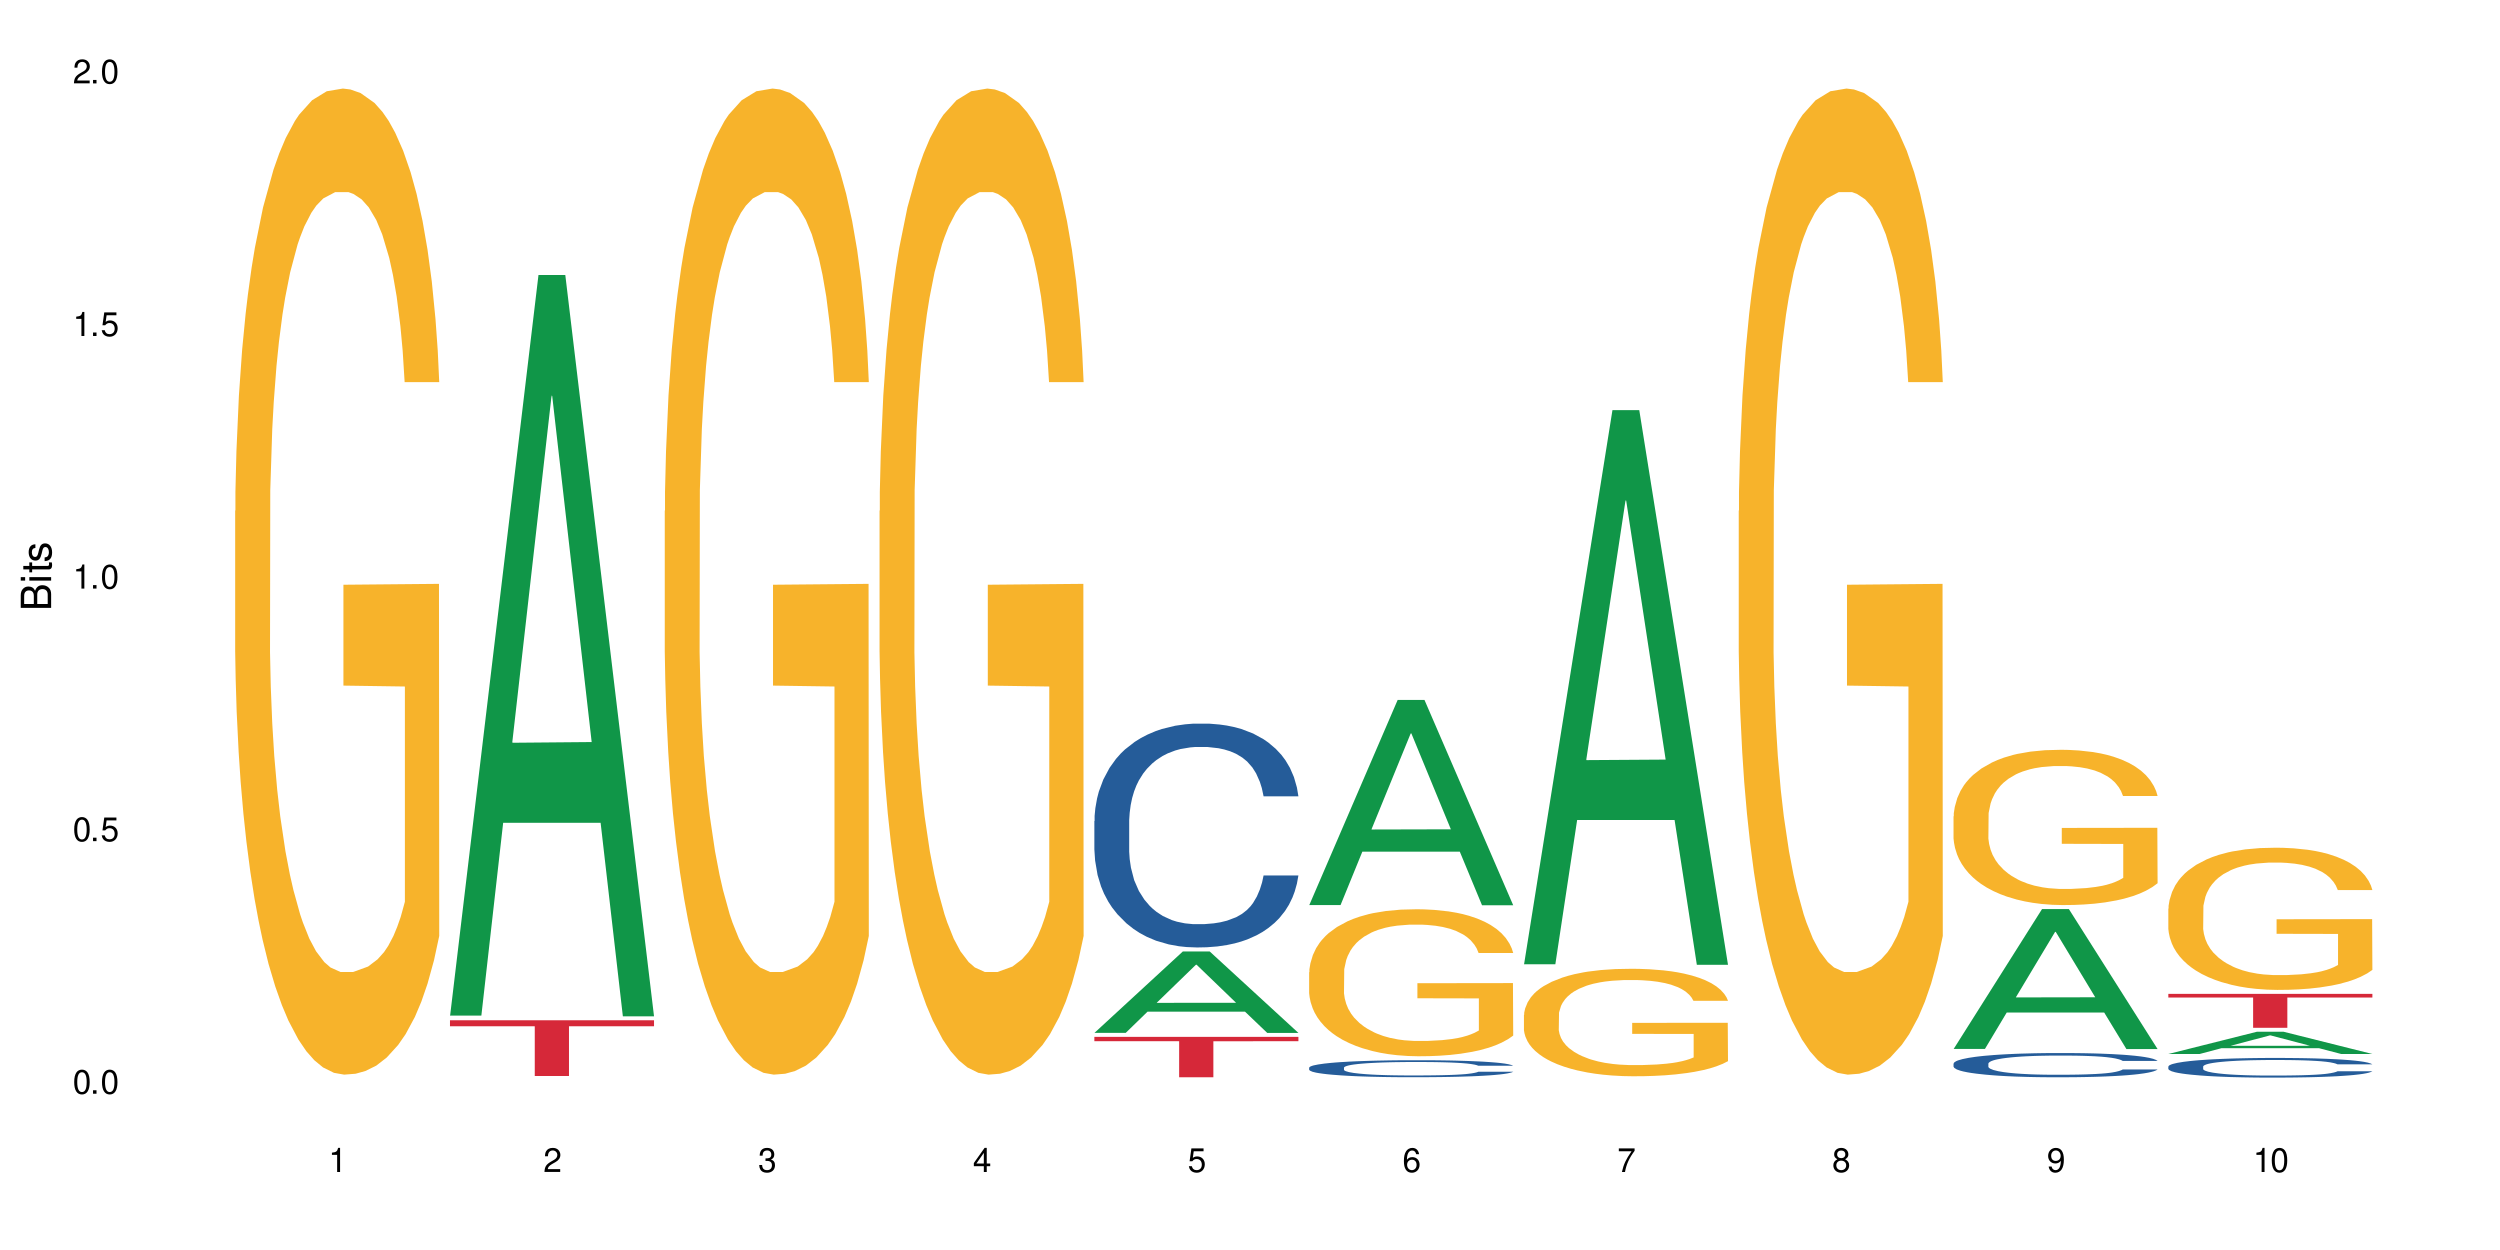 <?xml version="1.0" encoding="UTF-8"?>
<svg xmlns="http://www.w3.org/2000/svg" xmlns:xlink="http://www.w3.org/1999/xlink" width="720" height="360" viewBox="0 0 720 360">
<defs>
<g>
<g id="glyph-0-0">
</g>
<g id="glyph-0-1">
<path d="M 2.641 -6.938 C 2 -6.938 1.422 -6.656 1.078 -6.172 C 0.641 -5.562 0.406 -4.641 0.406 -3.359 C 0.406 -1.016 1.188 0.219 2.641 0.219 C 4.078 0.219 4.859 -1.016 4.859 -3.297 C 4.859 -4.641 4.656 -5.547 4.203 -6.172 C 3.844 -6.656 3.281 -6.938 2.641 -6.938 Z M 2.641 -6.188 C 3.547 -6.188 4 -5.25 4 -3.375 C 4 -1.406 3.562 -0.484 2.625 -0.484 C 1.734 -0.484 1.281 -1.438 1.281 -3.344 C 1.281 -5.25 1.734 -6.188 2.641 -6.188 Z M 2.641 -6.188 "/>
</g>
<g id="glyph-0-2">
<path d="M 1.828 -1 L 0.828 -1 L 0.828 0 L 1.828 0 Z M 1.828 -1 "/>
</g>
<g id="glyph-0-3">
<path d="M 4.562 -6.797 L 1.062 -6.797 L 0.547 -3.094 L 1.328 -3.094 C 1.719 -3.562 2.047 -3.734 2.578 -3.734 C 3.484 -3.734 4.062 -3.109 4.062 -2.094 C 4.062 -1.125 3.484 -0.531 2.578 -0.531 C 1.828 -0.531 1.375 -0.906 1.188 -1.672 L 0.328 -1.672 C 0.453 -1.109 0.547 -0.844 0.75 -0.594 C 1.125 -0.078 1.828 0.219 2.594 0.219 C 3.969 0.219 4.922 -0.781 4.922 -2.219 C 4.922 -3.562 4.031 -4.484 2.719 -4.484 C 2.25 -4.484 1.859 -4.359 1.469 -4.062 L 1.734 -5.969 L 4.562 -5.969 Z M 4.562 -6.797 "/>
</g>
<g id="glyph-0-4">
<path d="M 2.484 -4.938 L 2.484 0 L 3.328 0 L 3.328 -6.938 L 2.766 -6.938 C 2.469 -5.875 2.281 -5.734 0.984 -5.562 L 0.984 -4.938 Z M 2.484 -4.938 "/>
</g>
<g id="glyph-0-5">
<path d="M 4.859 -0.828 L 1.281 -0.828 C 1.359 -1.406 1.672 -1.781 2.5 -2.281 L 3.469 -2.828 C 4.406 -3.344 4.906 -4.062 4.906 -4.906 C 4.906 -5.484 4.672 -6.031 4.266 -6.406 C 3.859 -6.766 3.375 -6.938 2.719 -6.938 C 1.859 -6.938 1.219 -6.625 0.844 -6.031 C 0.609 -5.672 0.5 -5.234 0.484 -4.531 L 1.328 -4.531 C 1.359 -5.016 1.406 -5.281 1.531 -5.516 C 1.75 -5.938 2.188 -6.203 2.703 -6.203 C 3.469 -6.203 4.031 -5.641 4.031 -4.891 C 4.031 -4.344 3.719 -3.859 3.125 -3.516 L 2.234 -3 C 0.812 -2.172 0.406 -1.531 0.328 -0.016 L 4.859 -0.016 Z M 4.859 -0.828 "/>
</g>
<g id="glyph-0-6">
<path d="M 2.125 -3.188 L 2.578 -3.188 C 3.5 -3.188 3.984 -2.766 3.984 -1.922 C 3.984 -1.062 3.469 -0.531 2.594 -0.531 C 1.656 -0.531 1.203 -1 1.156 -2.016 L 0.312 -2.016 C 0.344 -1.453 0.438 -1.094 0.609 -0.781 C 0.953 -0.109 1.625 0.219 2.547 0.219 C 3.953 0.219 4.859 -0.625 4.859 -1.938 C 4.859 -2.828 4.516 -3.297 3.703 -3.594 C 4.344 -3.844 4.656 -4.328 4.656 -5.031 C 4.656 -6.219 3.875 -6.938 2.578 -6.938 C 1.203 -6.938 0.484 -6.172 0.453 -4.703 L 1.297 -4.703 C 1.312 -5.125 1.344 -5.359 1.453 -5.578 C 1.641 -5.969 2.062 -6.203 2.594 -6.203 C 3.344 -6.203 3.797 -5.75 3.797 -5 C 3.797 -4.516 3.609 -4.219 3.25 -4.047 C 3.016 -3.953 2.703 -3.922 2.125 -3.906 Z M 2.125 -3.188 "/>
</g>
<g id="glyph-0-7">
<path d="M 3.141 -1.672 L 3.141 0 L 3.984 0 L 3.984 -1.672 L 4.984 -1.672 L 4.984 -2.438 L 3.984 -2.438 L 3.984 -6.938 L 3.359 -6.938 L 0.266 -2.578 L 0.266 -1.672 Z M 3.141 -2.438 L 1 -2.438 L 3.141 -5.5 Z M 3.141 -2.438 "/>
</g>
<g id="glyph-0-8">
<path d="M 4.781 -5.125 C 4.609 -6.266 3.891 -6.938 2.844 -6.938 C 2.094 -6.938 1.422 -6.578 1.031 -5.953 C 0.594 -5.266 0.406 -4.422 0.406 -3.172 C 0.406 -2 0.578 -1.25 0.984 -0.641 C 1.359 -0.078 1.953 0.219 2.703 0.219 C 3.984 0.219 4.922 -0.75 4.922 -2.094 C 4.922 -3.375 4.062 -4.281 2.844 -4.281 C 2.172 -4.281 1.641 -4.031 1.281 -3.516 C 1.281 -5.234 1.828 -6.188 2.797 -6.188 C 3.391 -6.188 3.797 -5.797 3.938 -5.125 Z M 2.734 -3.531 C 3.547 -3.531 4.062 -2.953 4.062 -2.031 C 4.062 -1.156 3.484 -0.531 2.703 -0.531 C 1.922 -0.531 1.328 -1.188 1.328 -2.078 C 1.328 -2.938 1.906 -3.531 2.734 -3.531 Z M 2.734 -3.531 "/>
</g>
<g id="glyph-0-9">
<path d="M 4.984 -6.797 L 0.438 -6.797 L 0.438 -5.969 L 4.109 -5.969 C 2.5 -3.656 1.828 -2.234 1.328 0 L 2.219 0 C 2.594 -2.172 3.453 -4.047 4.984 -6.094 Z M 4.984 -6.797 "/>
</g>
<g id="glyph-0-10">
<path d="M 3.75 -3.656 C 4.469 -4.094 4.688 -4.438 4.688 -5.078 C 4.688 -6.172 3.844 -6.938 2.641 -6.938 C 1.438 -6.938 0.594 -6.172 0.594 -5.094 C 0.594 -4.438 0.812 -4.094 1.516 -3.656 C 0.734 -3.266 0.359 -2.703 0.359 -1.922 C 0.359 -0.656 1.281 0.219 2.641 0.219 C 3.984 0.219 4.922 -0.656 4.922 -1.922 C 4.922 -2.703 4.531 -3.266 3.75 -3.656 Z M 2.641 -6.188 C 3.359 -6.188 3.812 -5.75 3.812 -5.062 C 3.812 -4.406 3.344 -3.984 2.641 -3.984 C 1.922 -3.984 1.453 -4.406 1.453 -5.078 C 1.453 -5.75 1.922 -6.188 2.641 -6.188 Z M 2.641 -3.266 C 3.484 -3.266 4.062 -2.719 4.062 -1.906 C 4.062 -1.078 3.484 -0.531 2.625 -0.531 C 1.797 -0.531 1.219 -1.094 1.219 -1.906 C 1.219 -2.719 1.781 -3.266 2.641 -3.266 Z M 2.641 -3.266 "/>
</g>
<g id="glyph-0-11">
<path d="M 0.516 -1.578 C 0.672 -0.453 1.406 0.219 2.438 0.219 C 3.188 0.219 3.859 -0.141 4.266 -0.766 C 4.688 -1.453 4.891 -2.297 4.891 -3.547 C 4.891 -4.719 4.703 -5.453 4.312 -6.078 C 3.938 -6.641 3.344 -6.938 2.594 -6.938 C 1.297 -6.938 0.359 -5.969 0.359 -4.625 C 0.359 -3.344 1.234 -2.453 2.453 -2.453 C 3.094 -2.453 3.578 -2.672 4.016 -3.203 C 4 -1.484 3.469 -0.531 2.5 -0.531 C 1.906 -0.531 1.484 -0.906 1.359 -1.578 Z M 2.578 -6.203 C 3.375 -6.203 3.969 -5.531 3.969 -4.641 C 3.969 -3.797 3.391 -3.188 2.547 -3.188 C 1.734 -3.188 1.234 -3.766 1.234 -4.688 C 1.234 -5.562 1.797 -6.203 2.578 -6.203 Z M 2.578 -6.203 "/>
</g>
<g id="glyph-1-0">
</g>
<g id="glyph-1-1">
<path d="M 0 -0.953 L 0 -4.891 C 0 -5.719 -0.234 -6.344 -0.734 -6.797 C -1.188 -7.234 -1.812 -7.469 -2.5 -7.469 C -3.547 -7.469 -4.188 -7 -4.625 -5.875 C -4.984 -6.688 -5.625 -7.094 -6.531 -7.094 C -7.172 -7.094 -7.734 -6.859 -8.141 -6.391 C -8.562 -5.922 -8.75 -5.344 -8.75 -4.5 L -8.75 -0.953 Z M -4.984 -2.062 L -7.766 -2.062 L -7.766 -4.219 C -7.766 -4.844 -7.688 -5.203 -7.453 -5.5 C -7.219 -5.812 -6.859 -5.969 -6.375 -5.969 C -5.891 -5.969 -5.531 -5.812 -5.297 -5.5 C -5.062 -5.203 -4.984 -4.844 -4.984 -4.219 Z M -0.984 -2.062 L -4 -2.062 L -4 -4.781 C -4 -5.766 -3.438 -6.359 -2.484 -6.359 C -1.547 -6.359 -0.984 -5.766 -0.984 -4.781 Z M -0.984 -2.062 "/>
</g>
<g id="glyph-1-2">
<path d="M -6.281 -1.797 L -6.281 -0.797 L 0 -0.797 L 0 -1.797 Z M -8.75 -1.797 L -8.75 -0.797 L -7.484 -0.797 L -7.484 -1.797 Z M -8.75 -1.797 "/>
</g>
<g id="glyph-1-3">
<path d="M -6.281 -3.047 L -6.281 -2.016 L -8.016 -2.016 L -8.016 -1.016 L -6.281 -1.016 L -6.281 -0.172 L -5.469 -0.172 L -5.469 -1.016 L -0.719 -1.016 C -0.078 -1.016 0.281 -1.453 0.281 -2.234 C 0.281 -2.5 0.25 -2.719 0.188 -3.047 L -0.641 -3.047 C -0.609 -2.906 -0.594 -2.766 -0.594 -2.562 C -0.594 -2.141 -0.719 -2.016 -1.156 -2.016 L -5.469 -2.016 L -5.469 -3.047 Z M -6.281 -3.047 "/>
</g>
<g id="glyph-1-4">
<path d="M -4.531 -5.25 C -5.766 -5.25 -6.469 -4.422 -6.469 -2.969 C -6.469 -1.516 -5.719 -0.562 -4.547 -0.562 C -3.562 -0.562 -3.094 -1.062 -2.734 -2.562 L -2.516 -3.484 C -2.344 -4.188 -2.094 -4.469 -1.641 -4.469 C -1.047 -4.469 -0.641 -3.875 -0.641 -3 C -0.641 -2.453 -0.797 -2 -1.062 -1.75 C -1.25 -1.594 -1.422 -1.531 -1.875 -1.469 L -1.875 -0.406 C -0.422 -0.453 0.281 -1.266 0.281 -2.922 C 0.281 -4.5 -0.5 -5.516 -1.719 -5.516 C -2.656 -5.516 -3.172 -4.984 -3.469 -3.734 L -3.703 -2.766 C -3.891 -1.953 -4.156 -1.609 -4.594 -1.609 C -5.188 -1.609 -5.547 -2.125 -5.547 -2.938 C -5.547 -3.75 -5.203 -4.172 -4.531 -4.203 Z M -4.531 -5.25 "/>
</g>
</g>
</defs>
<rect x="-72" y="-36" width="864" height="432" fill="rgb(100%, 100%, 100%)" fill-opacity="1"/>
<path fill-rule="nonzero" fill="rgb(96.863%, 70.196%, 16.863%)" fill-opacity="1" d="M 67.73 147.141 L 67.801 146.883 L 67.801 141.695 L 68.09 130.023 L 68.805 113.941 L 69.738 100.715 L 70.742 90.344 L 71.387 84.895 L 72.461 77.117 L 73.395 71.41 L 75.758 59.738 L 78.77 48.848 L 80.418 44.18 L 82.281 39.77 L 84.93 34.84 L 86.148 33.027 L 89.875 28.875 L 94.105 26.281 L 98.762 25.504 L 100.914 25.766 L 103.852 26.801 L 107.863 29.652 L 110.16 32.246 L 111.949 34.84 L 113.812 38.211 L 116.105 43.398 L 118.258 49.625 L 119.977 55.848 L 121.695 63.629 L 123.129 71.93 L 124.348 81.004 L 125.422 91.898 L 126.07 100.977 L 126.5 110.055 L 116.535 110.055 L 115.965 100.977 L 115.32 93.973 L 114.242 85.414 L 113.168 79.191 L 112.094 74.262 L 110.086 67.52 L 108.367 63.371 L 106.215 59.738 L 104.137 57.406 L 101.773 55.848 L 100.34 55.328 L 96.543 55.328 L 93.102 57.145 L 91.094 59.219 L 89.66 61.297 L 87.656 65.184 L 86.438 68.297 L 85.719 70.371 L 83.57 78.414 L 82.137 85.676 L 81.348 90.602 L 80.344 98.383 L 79.629 105.383 L 78.84 115.758 L 78.41 123.539 L 77.836 141.176 L 77.766 187.859 L 77.98 197.715 L 78.41 208.348 L 78.984 217.684 L 79.844 227.539 L 80.703 235.059 L 82.207 245.176 L 83.496 251.918 L 84.5 256.328 L 86.438 263.328 L 87.227 265.664 L 89.09 270.332 L 91.023 273.965 L 93.387 277.074 L 95.18 278.633 L 98.047 279.93 L 101.703 279.93 L 106 278.371 L 108.727 276.297 L 110.59 274.223 L 111.809 272.406 L 113.312 269.555 L 114.387 266.961 L 115.391 264.109 L 116.609 259.699 L 116.609 197.715 L 98.906 197.453 L 98.906 168.406 L 126.426 168.148 L 126.5 269.555 L 124.992 276.559 L 123.129 283.301 L 121.34 288.488 L 119.477 292.895 L 116.824 297.824 L 114.672 300.938 L 111.375 304.566 L 108.367 306.902 L 105.215 308.457 L 102.418 309.234 L 99.121 309.496 L 96.184 308.977 L 93.031 307.418 L 90.52 305.344 L 88.227 302.75 L 85.934 299.379 L 83.066 293.934 L 81.203 289.523 L 79.27 284.078 L 77.336 277.594 L 75.613 270.59 L 74.469 265.145 L 73.32 258.922 L 72.102 251.141 L 70.957 242.324 L 70.098 234.281 L 69.309 225.207 L 68.734 216.648 L 68.16 204.977 L 67.875 195.641 L 67.73 187.598 Z M 67.73 147.141 "/>
<path fill-rule="nonzero" fill="rgb(6.275%, 58.824%, 28.235%)" fill-opacity="1" d="M 129.594 292.496 L 129.656 292.297 L 155.082 79.195 L 162.805 79.195 L 188.359 292.699 L 179.383 292.699 L 172.977 236.965 L 144.91 236.965 L 138.633 292.496 L 129.594 292.496 L 147.613 213.914 L 170.402 213.711 L 159.039 114.078 L 158.914 113.879 L 158.789 114.48 L 147.547 213.711 L 147.613 213.914 Z M 129.594 292.496 "/>
<path fill-rule="nonzero" fill="rgb(83.922%, 15.686%, 22.353%)" fill-opacity="1" d="M 129.594 293.84 L 188.359 293.84 L 188.359 295.559 L 163.867 295.574 L 163.867 309.887 L 154.012 309.887 L 154.012 295.59 L 153.871 295.559 L 129.594 295.559 Z M 129.594 293.84 "/>
<path fill-rule="nonzero" fill="rgb(96.863%, 70.196%, 16.863%)" fill-opacity="1" d="M 191.453 147.141 L 191.523 146.883 L 191.523 141.695 L 191.812 130.023 L 192.527 113.941 L 193.461 100.715 L 194.461 90.344 L 195.109 84.895 L 196.184 77.117 L 197.113 71.41 L 199.48 59.738 L 202.488 48.848 L 204.137 44.18 L 206 39.77 L 208.652 34.84 L 209.871 33.027 L 213.598 28.875 L 217.828 26.281 L 222.484 25.504 L 224.637 25.766 L 227.574 26.801 L 231.586 29.652 L 233.879 32.246 L 235.672 34.84 L 237.535 38.211 L 239.828 43.398 L 241.98 49.625 L 243.699 55.848 L 245.418 63.629 L 246.852 71.93 L 248.07 81.004 L 249.145 91.898 L 249.789 100.977 L 250.219 110.055 L 240.258 110.055 L 239.684 100.977 L 239.039 93.973 L 237.965 85.414 L 236.891 79.191 L 235.816 74.262 L 233.809 67.52 L 232.09 63.371 L 229.938 59.738 L 227.859 57.406 L 225.496 55.848 L 224.062 55.328 L 220.262 55.328 L 216.824 57.145 L 214.816 59.219 L 213.383 61.297 L 211.375 65.184 L 210.156 68.297 L 209.441 70.371 L 207.293 78.414 L 205.859 85.676 L 205.07 90.602 L 204.066 98.383 L 203.348 105.383 L 202.562 115.758 L 202.133 123.539 L 201.559 141.176 L 201.484 187.859 L 201.703 197.715 L 202.133 208.348 L 202.703 217.684 L 203.566 227.539 L 204.426 235.059 L 205.93 245.176 L 207.219 251.918 L 208.223 256.328 L 210.156 263.328 L 210.945 265.664 L 212.809 270.332 L 214.746 273.965 L 217.109 277.074 L 218.902 278.633 L 221.77 279.93 L 225.422 279.93 L 229.723 278.371 L 232.445 276.297 L 234.309 274.223 L 235.527 272.406 L 237.035 269.555 L 238.109 266.961 L 239.113 264.109 L 240.332 259.699 L 240.332 197.715 L 222.629 197.453 L 222.629 168.406 L 250.148 168.148 L 250.219 269.555 L 248.715 276.559 L 246.852 283.301 L 245.059 288.488 L 243.195 292.895 L 240.547 297.824 L 238.395 300.938 L 235.098 304.566 L 232.09 306.902 L 228.934 308.457 L 226.141 309.234 L 222.844 309.496 L 219.906 308.977 L 216.75 307.418 L 214.242 305.344 L 211.949 302.75 L 209.656 299.379 L 206.789 293.934 L 204.926 289.523 L 202.992 284.078 L 201.055 277.594 L 199.336 270.59 L 198.191 265.145 L 197.043 258.922 L 195.824 251.141 L 194.68 242.324 L 193.816 234.281 L 193.031 225.207 L 192.457 216.648 L 191.883 204.977 L 191.598 195.641 L 191.453 187.598 Z M 191.453 147.141 "/>
<path fill-rule="nonzero" fill="rgb(96.863%, 70.196%, 16.863%)" fill-opacity="1" d="M 253.312 147.141 L 253.387 146.883 L 253.387 141.695 L 253.672 130.023 L 254.387 113.941 L 255.32 100.715 L 256.324 90.344 L 256.969 84.895 L 258.043 77.117 L 258.977 71.41 L 261.34 59.738 L 264.352 48.848 L 266 44.18 L 267.863 39.77 L 270.516 34.84 L 271.73 33.027 L 275.461 28.875 L 279.688 26.281 L 284.348 25.504 L 286.496 25.766 L 289.434 26.801 L 293.449 29.652 L 295.742 32.246 L 297.531 34.84 L 299.395 38.211 L 301.691 43.398 L 303.84 49.625 L 305.559 55.848 L 307.281 63.629 L 308.715 71.93 L 309.93 81.004 L 311.008 91.898 L 311.652 100.977 L 312.082 110.055 L 302.121 110.055 L 301.547 100.977 L 300.902 93.973 L 299.824 85.414 L 298.75 79.191 L 297.676 74.262 L 295.668 67.52 L 293.949 63.371 L 291.801 59.738 L 289.723 57.406 L 287.355 55.848 L 285.922 55.328 L 282.125 55.328 L 278.684 57.145 L 276.676 59.219 L 275.242 61.297 L 273.238 65.184 L 272.02 68.297 L 271.301 70.371 L 269.152 78.414 L 267.719 85.676 L 266.93 90.602 L 265.926 98.383 L 265.211 105.383 L 264.422 115.758 L 263.992 123.539 L 263.418 141.176 L 263.348 187.859 L 263.562 197.715 L 263.992 208.348 L 264.566 217.684 L 265.426 227.539 L 266.285 235.059 L 267.789 245.176 L 269.082 251.918 L 270.082 256.328 L 272.02 263.328 L 272.809 265.664 L 274.672 270.332 L 276.605 273.965 L 278.973 277.074 L 280.762 278.633 L 283.629 279.93 L 287.285 279.93 L 291.586 278.371 L 294.309 276.297 L 296.172 274.223 L 297.391 272.406 L 298.895 269.555 L 299.969 266.961 L 300.973 264.109 L 302.191 259.699 L 302.191 197.715 L 284.488 197.453 L 284.488 168.406 L 312.008 168.148 L 312.082 269.555 L 310.578 276.559 L 308.715 283.301 L 306.922 288.488 L 305.059 292.895 L 302.406 297.824 L 300.258 300.938 L 296.961 304.566 L 293.949 306.902 L 290.797 308.457 L 288 309.234 L 284.703 309.496 L 281.766 308.977 L 278.613 307.418 L 276.105 305.344 L 273.812 302.75 L 271.516 299.379 L 268.652 293.934 L 266.789 289.523 L 264.852 284.078 L 262.918 277.594 L 261.195 270.59 L 260.051 265.145 L 258.902 258.922 L 257.684 251.141 L 256.539 242.324 L 255.68 234.281 L 254.891 225.207 L 254.316 216.648 L 253.742 204.977 L 253.457 195.641 L 253.312 187.598 Z M 253.312 147.141 "/>
<path fill-rule="nonzero" fill="rgb(6.275%, 58.824%, 28.235%)" fill-opacity="1" d="M 315.176 297.461 L 315.238 297.438 L 340.664 274.016 L 348.387 274.016 L 373.941 297.48 L 364.965 297.48 L 358.559 291.355 L 330.496 291.355 L 324.215 297.461 L 315.176 297.461 L 333.195 288.82 L 355.984 288.801 L 344.621 277.848 L 344.496 277.828 L 344.371 277.895 L 333.133 288.801 L 333.195 288.82 Z M 315.176 297.461 "/>
<path fill-rule="nonzero" fill="rgb(14.51%, 36.078%, 60%)" fill-opacity="1" d="M 315.176 236.465 L 315.246 236.406 L 315.246 234.992 L 315.461 232.754 L 315.961 229.926 L 316.465 227.98 L 317.754 224.508 L 319.547 221.148 L 321.41 218.555 L 322.77 217.023 L 323.988 215.848 L 326.785 213.668 L 328.578 212.547 L 330.512 211.547 L 332.875 210.543 L 334.598 209.957 L 338.465 209.012 L 341.332 208.602 L 343.555 208.422 L 348.355 208.422 L 351.223 208.66 L 353.301 208.953 L 355.594 209.426 L 357.531 209.957 L 360.898 211.25 L 363.91 212.902 L 365.27 213.844 L 367.422 215.668 L 369.07 217.438 L 370.215 218.969 L 371.504 221.148 L 372.652 223.801 L 373.512 226.805 L 373.941 229.336 L 363.91 229.336 L 363.406 226.98 L 362.832 225.152 L 361.758 222.738 L 360.684 221.031 L 359.18 219.32 L 357.816 218.203 L 355.953 217.082 L 354.305 216.375 L 352.586 215.848 L 350.938 215.492 L 347.785 215.141 L 344.129 215.141 L 342.766 215.258 L 339.973 215.727 L 338.465 216.141 L 336.316 216.965 L 334.812 217.73 L 333.02 218.91 L 331.801 219.91 L 330.297 221.441 L 329.223 222.797 L 328.004 224.742 L 327.285 226.215 L 326.641 227.863 L 326.066 229.809 L 325.637 231.871 L 325.352 234.051 L 325.207 236.172 L 325.207 245.301 L 325.352 247.422 L 325.711 249.895 L 326.641 253.488 L 328.004 256.613 L 329.578 259.086 L 331.086 260.855 L 331.945 261.68 L 333.09 262.621 L 334.883 263.801 L 337.465 264.977 L 338.969 265.449 L 341.262 265.922 L 343.625 266.156 L 346.781 266.156 L 349.574 265.922 L 351.438 265.625 L 353.375 265.152 L 356.023 264.152 L 357.672 263.211 L 359.105 262.09 L 360.184 260.973 L 360.898 260.027 L 361.973 258.203 L 362.832 256.199 L 363.48 254.137 L 363.91 252.137 L 373.941 252.137 L 373.512 254.492 L 372.867 256.789 L 372.223 258.496 L 371.219 260.559 L 370.07 262.387 L 368.422 264.445 L 367.062 265.801 L 365.27 267.273 L 363.621 268.395 L 361.832 269.395 L 359.18 270.574 L 357.457 271.164 L 355.594 271.691 L 353.375 272.164 L 350.578 272.578 L 347.57 272.812 L 344.773 272.871 L 341.762 272.754 L 339.543 272.52 L 336.602 271.988 L 332.949 270.926 L 330.297 269.809 L 328.219 268.688 L 326.426 267.512 L 324.418 265.922 L 321.84 263.328 L 320.262 261.324 L 319.188 259.676 L 317.969 257.379 L 317.109 255.316 L 316.105 252.016 L 315.391 247.836 L 315.176 244.594 Z M 315.176 236.465 "/>
<path fill-rule="nonzero" fill="rgb(83.922%, 15.686%, 22.353%)" fill-opacity="1" d="M 315.176 298.625 L 373.941 298.625 L 373.941 299.871 L 349.449 299.879 L 349.449 310.25 L 339.594 310.25 L 339.594 299.891 L 339.453 299.871 L 315.176 299.871 Z M 315.176 298.625 "/>
<path fill-rule="nonzero" fill="rgb(6.275%, 58.824%, 28.235%)" fill-opacity="1" d="M 377.035 260.664 L 377.098 260.609 L 402.527 201.582 L 410.25 201.582 L 435.805 260.719 L 426.824 260.719 L 420.422 245.281 L 392.355 245.281 L 386.078 260.664 L 377.035 260.664 L 395.055 238.898 L 417.848 238.84 L 406.48 211.242 L 406.355 211.188 L 406.23 211.352 L 394.992 238.84 L 395.055 238.898 Z M 377.035 260.664 "/>
<path fill-rule="nonzero" fill="rgb(14.51%, 36.078%, 60%)" fill-opacity="1" d="M 377.035 307.477 L 377.105 307.473 L 377.105 307.367 L 377.32 307.195 L 377.824 306.98 L 378.324 306.832 L 379.617 306.57 L 381.406 306.312 L 383.27 306.117 L 384.633 306 L 385.852 305.91 L 388.645 305.746 L 390.438 305.66 L 392.371 305.586 L 394.738 305.508 L 396.457 305.465 L 400.328 305.391 L 403.195 305.359 L 405.414 305.348 L 410.219 305.348 L 413.086 305.363 L 415.164 305.387 L 417.457 305.422 L 419.391 305.465 L 422.758 305.562 L 425.77 305.688 L 427.133 305.758 L 429.281 305.898 L 430.93 306.031 L 432.078 306.148 L 433.367 306.312 L 434.512 306.516 L 435.375 306.742 L 435.805 306.938 L 425.77 306.938 L 425.27 306.758 L 424.695 306.617 L 423.621 306.434 L 422.543 306.305 L 421.039 306.176 L 419.68 306.09 L 417.816 306.004 L 416.168 305.953 L 414.445 305.91 L 412.797 305.883 L 409.645 305.855 L 405.988 305.855 L 404.629 305.867 L 401.832 305.902 L 400.328 305.934 L 398.176 305.996 L 396.672 306.055 L 394.879 306.145 L 393.664 306.219 L 392.156 306.336 L 391.082 306.438 L 389.863 306.586 L 389.148 306.699 L 388.504 306.824 L 387.93 306.973 L 387.5 307.129 L 387.211 307.293 L 387.07 307.453 L 387.07 308.148 L 387.211 308.309 L 387.57 308.496 L 388.504 308.77 L 389.863 309.008 L 391.441 309.195 L 392.945 309.328 L 393.805 309.391 L 394.953 309.465 L 396.742 309.555 L 399.324 309.645 L 400.828 309.68 L 403.121 309.715 L 405.488 309.734 L 408.641 309.734 L 411.438 309.715 L 413.301 309.691 L 415.234 309.656 L 417.887 309.582 L 419.535 309.508 L 420.969 309.422 L 422.043 309.34 L 422.758 309.266 L 423.836 309.129 L 424.695 308.977 L 425.34 308.82 L 425.77 308.668 L 435.805 308.668 L 435.375 308.848 L 434.727 309.02 L 434.082 309.152 L 433.078 309.309 L 431.934 309.445 L 430.285 309.602 L 428.922 309.707 L 427.133 309.816 L 425.484 309.902 L 423.691 309.98 L 421.039 310.066 L 419.32 310.113 L 417.457 310.152 L 415.234 310.188 L 412.438 310.219 L 409.43 310.238 L 406.633 310.242 L 403.625 310.234 L 401.402 310.215 L 398.465 310.176 L 394.809 310.094 L 392.156 310.012 L 390.078 309.926 L 388.289 309.836 L 386.281 309.715 L 383.699 309.52 L 382.125 309.367 L 381.047 309.238 L 379.832 309.066 L 378.969 308.91 L 377.969 308.66 L 377.25 308.34 L 377.035 308.094 Z M 377.035 307.477 "/>
<path fill-rule="nonzero" fill="rgb(96.863%, 70.196%, 16.863%)" fill-opacity="1" d="M 377.035 280 L 377.105 279.961 L 377.105 279.188 L 377.395 277.445 L 378.109 275.051 L 379.043 273.078 L 380.047 271.531 L 380.691 270.719 L 381.766 269.559 L 382.695 268.707 L 385.062 266.969 L 388.07 265.344 L 389.719 264.648 L 391.582 263.992 L 394.234 263.254 L 395.453 262.984 L 399.18 262.367 L 403.41 261.98 L 408.066 261.863 L 410.219 261.902 L 413.156 262.059 L 417.168 262.484 L 419.461 262.871 L 421.254 263.254 L 423.117 263.758 L 425.41 264.531 L 427.562 265.461 L 429.281 266.387 L 431 267.547 L 432.434 268.785 L 433.652 270.137 L 434.727 271.762 L 435.375 273.117 L 435.805 274.469 L 425.84 274.469 L 425.27 273.117 L 424.621 272.07 L 423.547 270.797 L 422.473 269.867 L 421.398 269.133 L 419.391 268.129 L 417.672 267.508 L 415.52 266.969 L 413.441 266.621 L 411.078 266.387 L 409.645 266.309 L 405.848 266.309 L 402.406 266.582 L 400.398 266.891 L 398.965 267.199 L 396.961 267.781 L 395.742 268.242 L 395.023 268.555 L 392.875 269.75 L 391.441 270.836 L 390.652 271.57 L 389.648 272.73 L 388.934 273.773 L 388.145 275.32 L 387.715 276.48 L 387.141 279.109 L 387.07 286.07 L 387.285 287.539 L 387.715 289.125 L 388.289 290.516 L 389.148 291.984 L 390.008 293.105 L 391.512 294.613 L 392.801 295.621 L 393.805 296.277 L 395.742 297.32 L 396.527 297.668 L 398.391 298.363 L 400.328 298.906 L 402.691 299.371 L 404.484 299.602 L 407.352 299.797 L 411.008 299.797 L 415.305 299.562 L 418.031 299.254 L 419.895 298.945 L 421.109 298.676 L 422.617 298.25 L 423.691 297.863 L 424.695 297.438 L 425.914 296.781 L 425.914 287.539 L 408.211 287.5 L 408.211 283.168 L 435.73 283.129 L 435.805 298.25 L 434.297 299.293 L 432.434 300.297 L 430.645 301.07 L 428.781 301.73 L 426.129 302.465 L 423.977 302.926 L 420.68 303.469 L 417.672 303.816 L 414.52 304.047 L 411.723 304.164 L 408.426 304.203 L 405.488 304.125 L 402.336 303.895 L 399.824 303.586 L 397.531 303.199 L 395.238 302.695 L 392.371 301.883 L 390.508 301.227 L 388.574 300.414 L 386.641 299.449 L 384.918 298.402 L 383.773 297.59 L 382.625 296.664 L 381.406 295.504 L 380.262 294.188 L 379.398 292.988 L 378.613 291.637 L 378.039 290.359 L 377.465 288.621 L 377.18 287.23 L 377.035 286.031 Z M 377.035 280 "/>
<path fill-rule="nonzero" fill="rgb(6.275%, 58.824%, 28.235%)" fill-opacity="1" d="M 438.895 277.715 L 438.957 277.562 L 464.387 118.113 L 472.109 118.113 L 497.664 277.863 L 488.688 277.863 L 482.281 236.164 L 454.215 236.164 L 447.938 277.715 L 438.895 277.715 L 456.914 218.914 L 479.707 218.762 L 468.344 144.211 L 468.219 144.062 L 468.09 144.512 L 456.852 218.762 L 456.914 218.914 Z M 438.895 277.715 "/>
<path fill-rule="nonzero" fill="rgb(96.863%, 70.196%, 16.863%)" fill-opacity="1" d="M 438.895 292.266 L 438.969 292.238 L 438.969 291.672 L 439.254 290.402 L 439.973 288.648 L 440.902 287.207 L 441.906 286.074 L 442.551 285.48 L 443.625 284.633 L 444.559 284.012 L 446.922 282.738 L 449.934 281.551 L 451.582 281.043 L 453.445 280.562 L 456.098 280.027 L 457.316 279.828 L 461.043 279.375 L 465.27 279.094 L 469.93 279.008 L 472.078 279.035 L 475.016 279.148 L 479.031 279.461 L 481.324 279.742 L 483.117 280.027 L 484.98 280.395 L 487.273 280.957 L 489.422 281.637 L 491.141 282.316 L 492.863 283.164 L 494.297 284.07 L 495.516 285.059 L 496.59 286.246 L 497.234 287.234 L 497.664 288.223 L 487.703 288.223 L 487.129 287.234 L 486.484 286.473 L 485.41 285.539 L 484.332 284.859 L 483.258 284.324 L 481.254 283.586 L 479.531 283.137 L 477.383 282.738 L 475.305 282.484 L 472.938 282.316 L 471.504 282.258 L 467.707 282.258 L 464.266 282.457 L 462.262 282.684 L 460.828 282.91 L 458.82 283.332 L 457.602 283.672 L 456.887 283.898 L 454.734 284.773 L 453.301 285.566 L 452.512 286.105 L 451.512 286.953 L 450.793 287.715 L 450.004 288.848 L 449.574 289.695 L 449 291.617 L 448.93 296.707 L 449.145 297.781 L 449.574 298.941 L 450.148 299.957 L 451.008 301.031 L 451.867 301.852 L 453.375 302.953 L 454.664 303.688 L 455.668 304.168 L 457.602 304.934 L 458.391 305.188 L 460.254 305.695 L 462.188 306.094 L 464.555 306.43 L 466.344 306.602 L 469.211 306.742 L 472.867 306.742 L 477.168 306.574 L 479.891 306.348 L 481.754 306.121 L 482.973 305.922 L 484.477 305.613 L 485.551 305.328 L 486.555 305.02 L 487.773 304.539 L 487.773 297.781 L 470.07 297.754 L 470.07 294.586 L 497.594 294.559 L 497.664 305.613 L 496.16 306.375 L 494.297 307.109 L 492.504 307.676 L 490.641 308.156 L 487.988 308.691 L 485.84 309.031 L 482.543 309.43 L 479.531 309.684 L 476.379 309.852 L 473.582 309.938 L 470.285 309.965 L 467.348 309.91 L 464.195 309.738 L 461.688 309.512 L 459.395 309.23 L 457.102 308.863 L 454.234 308.27 L 452.371 307.789 L 450.434 307.195 L 448.5 306.488 L 446.781 305.727 L 445.633 305.133 L 444.484 304.453 L 443.27 303.605 L 442.121 302.645 L 441.262 301.766 L 440.473 300.777 L 439.898 299.844 L 439.328 298.57 L 439.039 297.555 L 438.895 296.68 Z M 438.895 292.266 "/>
<path fill-rule="nonzero" fill="rgb(96.863%, 70.196%, 16.863%)" fill-opacity="1" d="M 500.758 147.141 L 500.828 146.883 L 500.828 141.695 L 501.117 130.023 L 501.832 113.941 L 502.766 100.715 L 503.766 90.344 L 504.414 84.895 L 505.488 77.117 L 506.418 71.41 L 508.785 59.738 L 511.793 48.848 L 513.441 44.18 L 515.305 39.77 L 517.957 34.84 L 519.176 33.027 L 522.902 28.875 L 527.133 26.281 L 531.789 25.504 L 533.938 25.766 L 536.879 26.801 L 540.891 29.652 L 543.184 32.246 L 544.977 34.84 L 546.84 38.211 L 549.133 43.398 L 551.281 49.625 L 553.004 55.848 L 554.723 63.629 L 556.156 71.93 L 557.375 81.004 L 558.449 91.898 L 559.094 100.977 L 559.523 110.055 L 549.562 110.055 L 548.988 100.977 L 548.344 93.973 L 547.27 85.414 L 546.195 79.191 L 545.121 74.262 L 543.113 67.52 L 541.395 63.371 L 539.242 59.738 L 537.164 57.406 L 534.801 55.848 L 533.367 55.328 L 529.566 55.328 L 526.129 57.145 L 524.121 59.219 L 522.688 61.297 L 520.68 65.184 L 519.461 68.297 L 518.746 70.371 L 516.598 78.414 L 515.164 85.676 L 514.375 90.602 L 513.371 98.383 L 512.652 105.383 L 511.867 115.758 L 511.438 123.539 L 510.863 141.176 L 510.789 187.859 L 511.004 197.715 L 511.438 208.348 L 512.008 217.684 L 512.867 227.539 L 513.73 235.059 L 515.234 245.176 L 516.523 251.918 L 517.527 256.328 L 519.461 263.328 L 520.25 265.664 L 522.113 270.332 L 524.051 273.965 L 526.414 277.074 L 528.207 278.633 L 531.074 279.93 L 534.727 279.93 L 539.027 278.371 L 541.75 276.297 L 543.613 274.223 L 544.832 272.406 L 546.34 269.555 L 547.414 266.961 L 548.418 264.109 L 549.633 259.699 L 549.633 197.715 L 531.934 197.453 L 531.934 168.406 L 559.453 168.148 L 559.523 269.555 L 558.02 276.559 L 556.156 283.301 L 554.363 288.488 L 552.5 292.895 L 549.852 297.824 L 547.699 300.938 L 544.402 304.566 L 541.395 306.902 L 538.238 308.457 L 535.445 309.234 L 532.148 309.496 L 529.211 308.977 L 526.055 307.418 L 523.547 305.344 L 521.254 302.75 L 518.961 299.379 L 516.094 293.934 L 514.23 289.523 L 512.297 284.078 L 510.359 277.594 L 508.641 270.59 L 507.492 265.145 L 506.348 258.922 L 505.129 251.141 L 503.98 242.324 L 503.121 234.281 L 502.332 225.207 L 501.762 216.648 L 501.188 204.977 L 500.902 195.641 L 500.758 187.598 Z M 500.758 147.141 "/>
<path fill-rule="nonzero" fill="rgb(6.275%, 58.824%, 28.235%)" fill-opacity="1" d="M 562.617 302.098 L 562.68 302.059 L 588.109 261.805 L 595.832 261.805 L 621.387 302.133 L 612.406 302.133 L 606.004 291.605 L 577.938 291.605 L 571.66 302.098 L 562.617 302.098 L 580.637 287.254 L 603.43 287.215 L 592.066 268.395 L 591.938 268.355 L 591.812 268.469 L 580.574 287.215 L 580.637 287.254 Z M 562.617 302.098 "/>
<path fill-rule="nonzero" fill="rgb(14.51%, 36.078%, 60%)" fill-opacity="1" d="M 562.617 306.316 L 562.691 306.309 L 562.691 306.156 L 562.906 305.914 L 563.406 305.605 L 563.906 305.395 L 565.199 305.02 L 566.988 304.656 L 568.852 304.375 L 570.215 304.211 L 571.434 304.082 L 574.227 303.848 L 576.02 303.727 L 577.953 303.617 L 580.32 303.508 L 582.039 303.445 L 585.91 303.344 L 588.777 303.297 L 591 303.277 L 595.801 303.277 L 598.668 303.305 L 600.746 303.336 L 603.039 303.387 L 604.973 303.445 L 608.344 303.586 L 611.352 303.762 L 612.715 303.863 L 614.863 304.062 L 616.512 304.254 L 617.66 304.422 L 618.949 304.656 L 620.098 304.941 L 620.957 305.27 L 621.387 305.543 L 611.352 305.543 L 610.852 305.289 L 610.277 305.09 L 609.203 304.828 L 608.129 304.645 L 606.621 304.457 L 605.262 304.336 L 603.398 304.215 L 601.75 304.141 L 600.027 304.082 L 598.379 304.043 L 595.227 304.004 L 591.57 304.004 L 590.211 304.02 L 587.414 304.07 L 585.91 304.113 L 583.762 304.203 L 582.254 304.285 L 580.465 304.414 L 579.246 304.523 L 577.738 304.688 L 576.664 304.836 L 575.445 305.047 L 574.73 305.203 L 574.086 305.383 L 573.512 305.594 L 573.082 305.816 L 572.793 306.055 L 572.652 306.281 L 572.652 307.27 L 572.793 307.5 L 573.152 307.77 L 574.086 308.156 L 575.445 308.496 L 577.023 308.766 L 578.527 308.957 L 579.387 309.043 L 580.535 309.148 L 582.328 309.273 L 584.906 309.402 L 586.41 309.453 L 588.707 309.504 L 591.07 309.531 L 594.223 309.531 L 597.02 309.504 L 598.883 309.473 L 600.816 309.422 L 603.469 309.312 L 605.117 309.211 L 606.551 309.09 L 607.625 308.969 L 608.344 308.867 L 609.418 308.668 L 610.277 308.453 L 610.922 308.227 L 611.352 308.012 L 621.387 308.012 L 620.957 308.266 L 620.312 308.516 L 619.664 308.699 L 618.664 308.922 L 617.516 309.121 L 615.867 309.344 L 614.504 309.492 L 612.715 309.652 L 611.066 309.773 L 609.273 309.879 L 606.621 310.008 L 604.902 310.07 L 603.039 310.129 L 600.816 310.18 L 598.023 310.227 L 595.012 310.25 L 592.219 310.258 L 589.207 310.242 L 586.984 310.219 L 584.047 310.16 L 580.391 310.047 L 577.738 309.926 L 575.66 309.805 L 573.871 309.676 L 571.863 309.504 L 569.281 309.223 L 567.707 309.008 L 566.633 308.828 L 565.414 308.578 L 564.555 308.355 L 563.551 308 L 562.832 307.547 L 562.617 307.195 Z M 562.617 306.316 "/>
<path fill-rule="nonzero" fill="rgb(96.863%, 70.196%, 16.863%)" fill-opacity="1" d="M 562.617 235.094 L 562.691 235.051 L 562.691 234.234 L 562.977 232.398 L 563.691 229.863 L 564.625 227.781 L 565.629 226.148 L 566.273 225.289 L 567.348 224.066 L 568.281 223.168 L 570.645 221.328 L 573.656 219.613 L 575.305 218.879 L 577.168 218.184 L 579.816 217.406 L 581.035 217.121 L 584.762 216.469 L 588.992 216.059 L 593.648 215.938 L 595.801 215.977 L 598.738 216.141 L 602.754 216.59 L 605.047 217 L 606.836 217.406 L 608.699 217.938 L 610.992 218.754 L 613.145 219.734 L 614.863 220.715 L 616.586 221.941 L 618.016 223.246 L 619.234 224.676 L 620.312 226.395 L 620.957 227.824 L 621.387 229.25 L 611.426 229.25 L 610.852 227.824 L 610.207 226.719 L 609.129 225.371 L 608.055 224.391 L 606.98 223.617 L 604.973 222.555 L 603.254 221.898 L 601.105 221.328 L 599.023 220.961 L 596.66 220.715 L 595.227 220.633 L 591.43 220.633 L 587.988 220.918 L 585.98 221.246 L 584.547 221.574 L 582.543 222.188 L 581.324 222.676 L 580.605 223.004 L 578.457 224.27 L 577.023 225.414 L 576.234 226.188 L 575.23 227.414 L 574.516 228.516 L 573.727 230.152 L 573.297 231.375 L 572.723 234.152 L 572.652 241.504 L 572.867 243.059 L 573.297 244.73 L 573.871 246.203 L 574.73 247.754 L 575.59 248.938 L 577.094 250.531 L 578.387 251.594 L 579.387 252.289 L 581.324 253.391 L 582.113 253.758 L 583.977 254.492 L 585.91 255.066 L 588.273 255.555 L 590.066 255.801 L 592.934 256.004 L 596.59 256.004 L 600.891 255.762 L 603.613 255.434 L 605.477 255.105 L 606.695 254.82 L 608.199 254.371 L 609.273 253.961 L 610.277 253.512 L 611.496 252.82 L 611.496 243.059 L 593.793 243.016 L 593.793 238.441 L 621.312 238.402 L 621.387 254.371 L 619.879 255.473 L 618.016 256.535 L 616.227 257.352 L 614.363 258.047 L 611.711 258.824 L 609.559 259.312 L 606.266 259.887 L 603.254 260.254 L 600.102 260.496 L 597.305 260.621 L 594.008 260.66 L 591.07 260.578 L 587.918 260.336 L 585.41 260.008 L 583.113 259.598 L 580.82 259.07 L 577.953 258.211 L 576.09 257.516 L 574.156 256.66 L 572.223 255.637 L 570.5 254.535 L 569.355 253.676 L 568.207 252.695 L 566.988 251.473 L 565.844 250.082 L 564.984 248.816 L 564.195 247.387 L 563.621 246.039 L 563.047 244.199 L 562.762 242.73 L 562.617 241.465 Z M 562.617 235.094 "/>
<path fill-rule="nonzero" fill="rgb(6.275%, 58.824%, 28.235%)" fill-opacity="1" d="M 624.48 303.543 L 624.543 303.535 L 649.969 297.148 L 657.691 297.148 L 683.246 303.551 L 674.27 303.551 L 667.863 301.879 L 639.797 301.879 L 633.52 303.543 L 624.48 303.543 L 642.5 301.188 L 665.289 301.18 L 653.926 298.195 L 653.801 298.188 L 653.676 298.207 L 642.438 301.18 L 642.5 301.188 Z M 624.48 303.543 "/>
<path fill-rule="nonzero" fill="rgb(14.51%, 36.078%, 60%)" fill-opacity="1" d="M 624.48 307.156 L 624.551 307.148 L 624.551 307.027 L 624.766 306.828 L 625.266 306.582 L 625.77 306.41 L 627.059 306.105 L 628.852 305.809 L 630.715 305.582 L 632.074 305.449 L 633.293 305.344 L 636.09 305.152 L 637.879 305.055 L 639.816 304.969 L 642.18 304.879 L 643.902 304.828 L 647.77 304.746 L 650.637 304.707 L 652.859 304.691 L 657.66 304.691 L 660.527 304.715 L 662.605 304.738 L 664.898 304.781 L 666.836 304.828 L 670.203 304.941 L 673.215 305.086 L 674.574 305.168 L 676.727 305.328 L 678.375 305.484 L 679.52 305.617 L 680.809 305.809 L 681.957 306.043 L 682.816 306.309 L 683.246 306.531 L 673.215 306.531 L 672.711 306.324 L 672.137 306.164 L 671.062 305.949 L 669.988 305.801 L 668.484 305.648 L 667.121 305.551 L 665.258 305.453 L 663.609 305.391 L 661.891 305.344 L 660.242 305.312 L 657.086 305.281 L 653.434 305.281 L 652.07 305.293 L 649.277 305.336 L 647.77 305.371 L 645.621 305.441 L 644.117 305.512 L 642.324 305.613 L 641.105 305.703 L 639.602 305.836 L 638.527 305.957 L 637.309 306.125 L 636.59 306.254 L 635.945 306.398 L 635.371 306.57 L 634.941 306.75 L 634.656 306.941 L 634.512 307.129 L 634.512 307.93 L 634.656 308.117 L 635.016 308.336 L 635.945 308.652 L 637.309 308.926 L 638.883 309.141 L 640.391 309.297 L 641.25 309.371 L 642.395 309.453 L 644.188 309.555 L 646.766 309.66 L 648.273 309.699 L 650.566 309.742 L 652.93 309.762 L 656.086 309.762 L 658.879 309.742 L 660.742 309.715 L 662.68 309.676 L 665.328 309.586 L 666.977 309.504 L 668.41 309.406 L 669.488 309.309 L 670.203 309.227 L 671.277 309.062 L 672.137 308.887 L 672.781 308.707 L 673.215 308.531 L 683.246 308.531 L 682.816 308.738 L 682.172 308.941 L 681.527 309.09 L 680.523 309.27 L 679.375 309.43 L 677.727 309.613 L 676.367 309.73 L 674.574 309.859 L 672.926 309.961 L 671.133 310.047 L 668.484 310.152 L 666.762 310.203 L 664.898 310.25 L 662.68 310.289 L 659.883 310.328 L 656.871 310.348 L 654.078 310.352 L 651.066 310.344 L 648.848 310.32 L 645.906 310.273 L 642.254 310.184 L 639.602 310.082 L 637.523 309.984 L 635.73 309.883 L 633.723 309.742 L 631.145 309.516 L 629.566 309.34 L 628.492 309.195 L 627.273 308.992 L 626.414 308.812 L 625.41 308.52 L 624.695 308.152 L 624.48 307.871 Z M 624.48 307.156 "/>
<path fill-rule="nonzero" fill="rgb(96.863%, 70.196%, 16.863%)" fill-opacity="1" d="M 624.48 261.68 L 624.551 261.641 L 624.551 260.895 L 624.836 259.211 L 625.555 256.891 L 626.484 254.984 L 627.488 253.488 L 628.133 252.703 L 629.207 251.582 L 630.141 250.758 L 632.504 249.074 L 635.516 247.504 L 637.164 246.832 L 639.027 246.195 L 641.68 245.484 L 642.898 245.223 L 646.625 244.625 L 650.852 244.25 L 655.512 244.137 L 657.66 244.176 L 660.598 244.324 L 664.613 244.734 L 666.906 245.109 L 668.699 245.484 L 670.562 245.969 L 672.855 246.719 L 675.004 247.617 L 676.727 248.512 L 678.445 249.637 L 679.879 250.832 L 681.098 252.141 L 682.172 253.711 L 682.816 255.023 L 683.246 256.332 L 673.285 256.332 L 672.711 255.023 L 672.066 254.012 L 670.992 252.777 L 669.918 251.879 L 668.84 251.168 L 666.836 250.195 L 665.113 249.598 L 662.965 249.074 L 660.887 248.738 L 658.52 248.512 L 657.086 248.438 L 653.289 248.438 L 649.848 248.699 L 647.844 249 L 646.41 249.301 L 644.402 249.859 L 643.184 250.309 L 642.469 250.609 L 640.316 251.766 L 638.883 252.816 L 638.098 253.527 L 637.094 254.648 L 636.375 255.656 L 635.586 257.152 L 635.156 258.277 L 634.586 260.82 L 634.512 267.551 L 634.727 268.973 L 635.156 270.508 L 635.73 271.852 L 636.59 273.273 L 637.449 274.359 L 638.957 275.816 L 640.246 276.789 L 641.25 277.426 L 643.184 278.434 L 643.973 278.773 L 645.836 279.445 L 647.77 279.969 L 650.137 280.418 L 651.926 280.641 L 654.793 280.828 L 658.449 280.828 L 662.75 280.605 L 665.473 280.305 L 667.336 280.008 L 668.555 279.746 L 670.059 279.332 L 671.133 278.957 L 672.137 278.547 L 673.355 277.91 L 673.355 268.973 L 655.656 268.934 L 655.656 264.746 L 683.176 264.707 L 683.246 279.332 L 681.742 280.344 L 679.879 281.316 L 678.086 282.062 L 676.223 282.699 L 673.57 283.41 L 671.422 283.859 L 668.125 284.383 L 665.113 284.719 L 661.961 284.941 L 659.168 285.055 L 655.871 285.094 L 652.93 285.02 L 649.777 284.793 L 647.27 284.496 L 644.977 284.121 L 642.684 283.633 L 639.816 282.848 L 637.953 282.211 L 636.016 281.426 L 634.082 280.492 L 632.363 279.484 L 631.215 278.695 L 630.07 277.801 L 628.852 276.676 L 627.703 275.406 L 626.844 274.246 L 626.055 272.938 L 625.48 271.703 L 624.91 270.02 L 624.621 268.672 L 624.48 267.516 Z M 624.48 261.68 "/>
<path fill-rule="nonzero" fill="rgb(83.922%, 15.686%, 22.353%)" fill-opacity="1" d="M 624.48 286.238 L 683.246 286.238 L 683.246 287.281 L 658.754 287.293 L 658.754 296.004 L 648.898 296.004 L 648.898 287.301 L 648.758 287.281 L 624.48 287.281 Z M 624.48 286.238 "/>
<g fill="rgb(0%, 0%, 0%)" fill-opacity="1">
<use xlink:href="#glyph-0-1" x="20.965" y="314.993"/>
<use xlink:href="#glyph-0-2" x="25.965" y="314.993"/>
<use xlink:href="#glyph-0-1" x="28.965" y="314.993"/>
</g>
<g fill="rgb(0%, 0%, 0%)" fill-opacity="1">
<use xlink:href="#glyph-0-1" x="20.965" y="242.251"/>
<use xlink:href="#glyph-0-2" x="25.965" y="242.251"/>
<use xlink:href="#glyph-0-3" x="28.965" y="242.251"/>
</g>
<g fill="rgb(0%, 0%, 0%)" fill-opacity="1">
<use xlink:href="#glyph-0-4" x="20.965" y="169.509"/>
<use xlink:href="#glyph-0-2" x="25.965" y="169.509"/>
<use xlink:href="#glyph-0-1" x="28.965" y="169.509"/>
</g>
<g fill="rgb(0%, 0%, 0%)" fill-opacity="1">
<use xlink:href="#glyph-0-4" x="20.965" y="96.767"/>
<use xlink:href="#glyph-0-2" x="25.965" y="96.767"/>
<use xlink:href="#glyph-0-3" x="28.965" y="96.767"/>
</g>
<g fill="rgb(0%, 0%, 0%)" fill-opacity="1">
<use xlink:href="#glyph-0-5" x="20.965" y="24.024"/>
<use xlink:href="#glyph-0-2" x="25.965" y="24.024"/>
<use xlink:href="#glyph-0-1" x="28.965" y="24.024"/>
</g>
<g fill="rgb(0%, 0%, 0%)" fill-opacity="1">
<use xlink:href="#glyph-0-4" x="94.613" y="337.532"/>
</g>
<g fill="rgb(0%, 0%, 0%)" fill-opacity="1">
<use xlink:href="#glyph-0-5" x="156.477" y="337.532"/>
</g>
<g fill="rgb(0%, 0%, 0%)" fill-opacity="1">
<use xlink:href="#glyph-0-6" x="218.336" y="337.532"/>
</g>
<g fill="rgb(0%, 0%, 0%)" fill-opacity="1">
<use xlink:href="#glyph-0-7" x="280.199" y="337.532"/>
</g>
<g fill="rgb(0%, 0%, 0%)" fill-opacity="1">
<use xlink:href="#glyph-0-3" x="342.059" y="337.532"/>
</g>
<g fill="rgb(0%, 0%, 0%)" fill-opacity="1">
<use xlink:href="#glyph-0-8" x="403.918" y="337.532"/>
</g>
<g fill="rgb(0%, 0%, 0%)" fill-opacity="1">
<use xlink:href="#glyph-0-9" x="465.781" y="337.532"/>
</g>
<g fill="rgb(0%, 0%, 0%)" fill-opacity="1">
<use xlink:href="#glyph-0-10" x="527.641" y="337.532"/>
</g>
<g fill="rgb(0%, 0%, 0%)" fill-opacity="1">
<use xlink:href="#glyph-0-11" x="589.5" y="337.532"/>
</g>
<g fill="rgb(0%, 0%, 0%)" fill-opacity="1">
<use xlink:href="#glyph-0-4" x="648.863" y="337.532"/>
<use xlink:href="#glyph-0-1" x="653.863" y="337.532"/>
</g>
<g fill="rgb(0%, 0%, 0%)" fill-opacity="1">
<use xlink:href="#glyph-1-1" x="14.725" y="176.012"/>
<use xlink:href="#glyph-1-2" x="14.725" y="168.012"/>
<use xlink:href="#glyph-1-3" x="14.725" y="165.012"/>
<use xlink:href="#glyph-1-4" x="14.725" y="162.012"/>
</g>
</svg>
